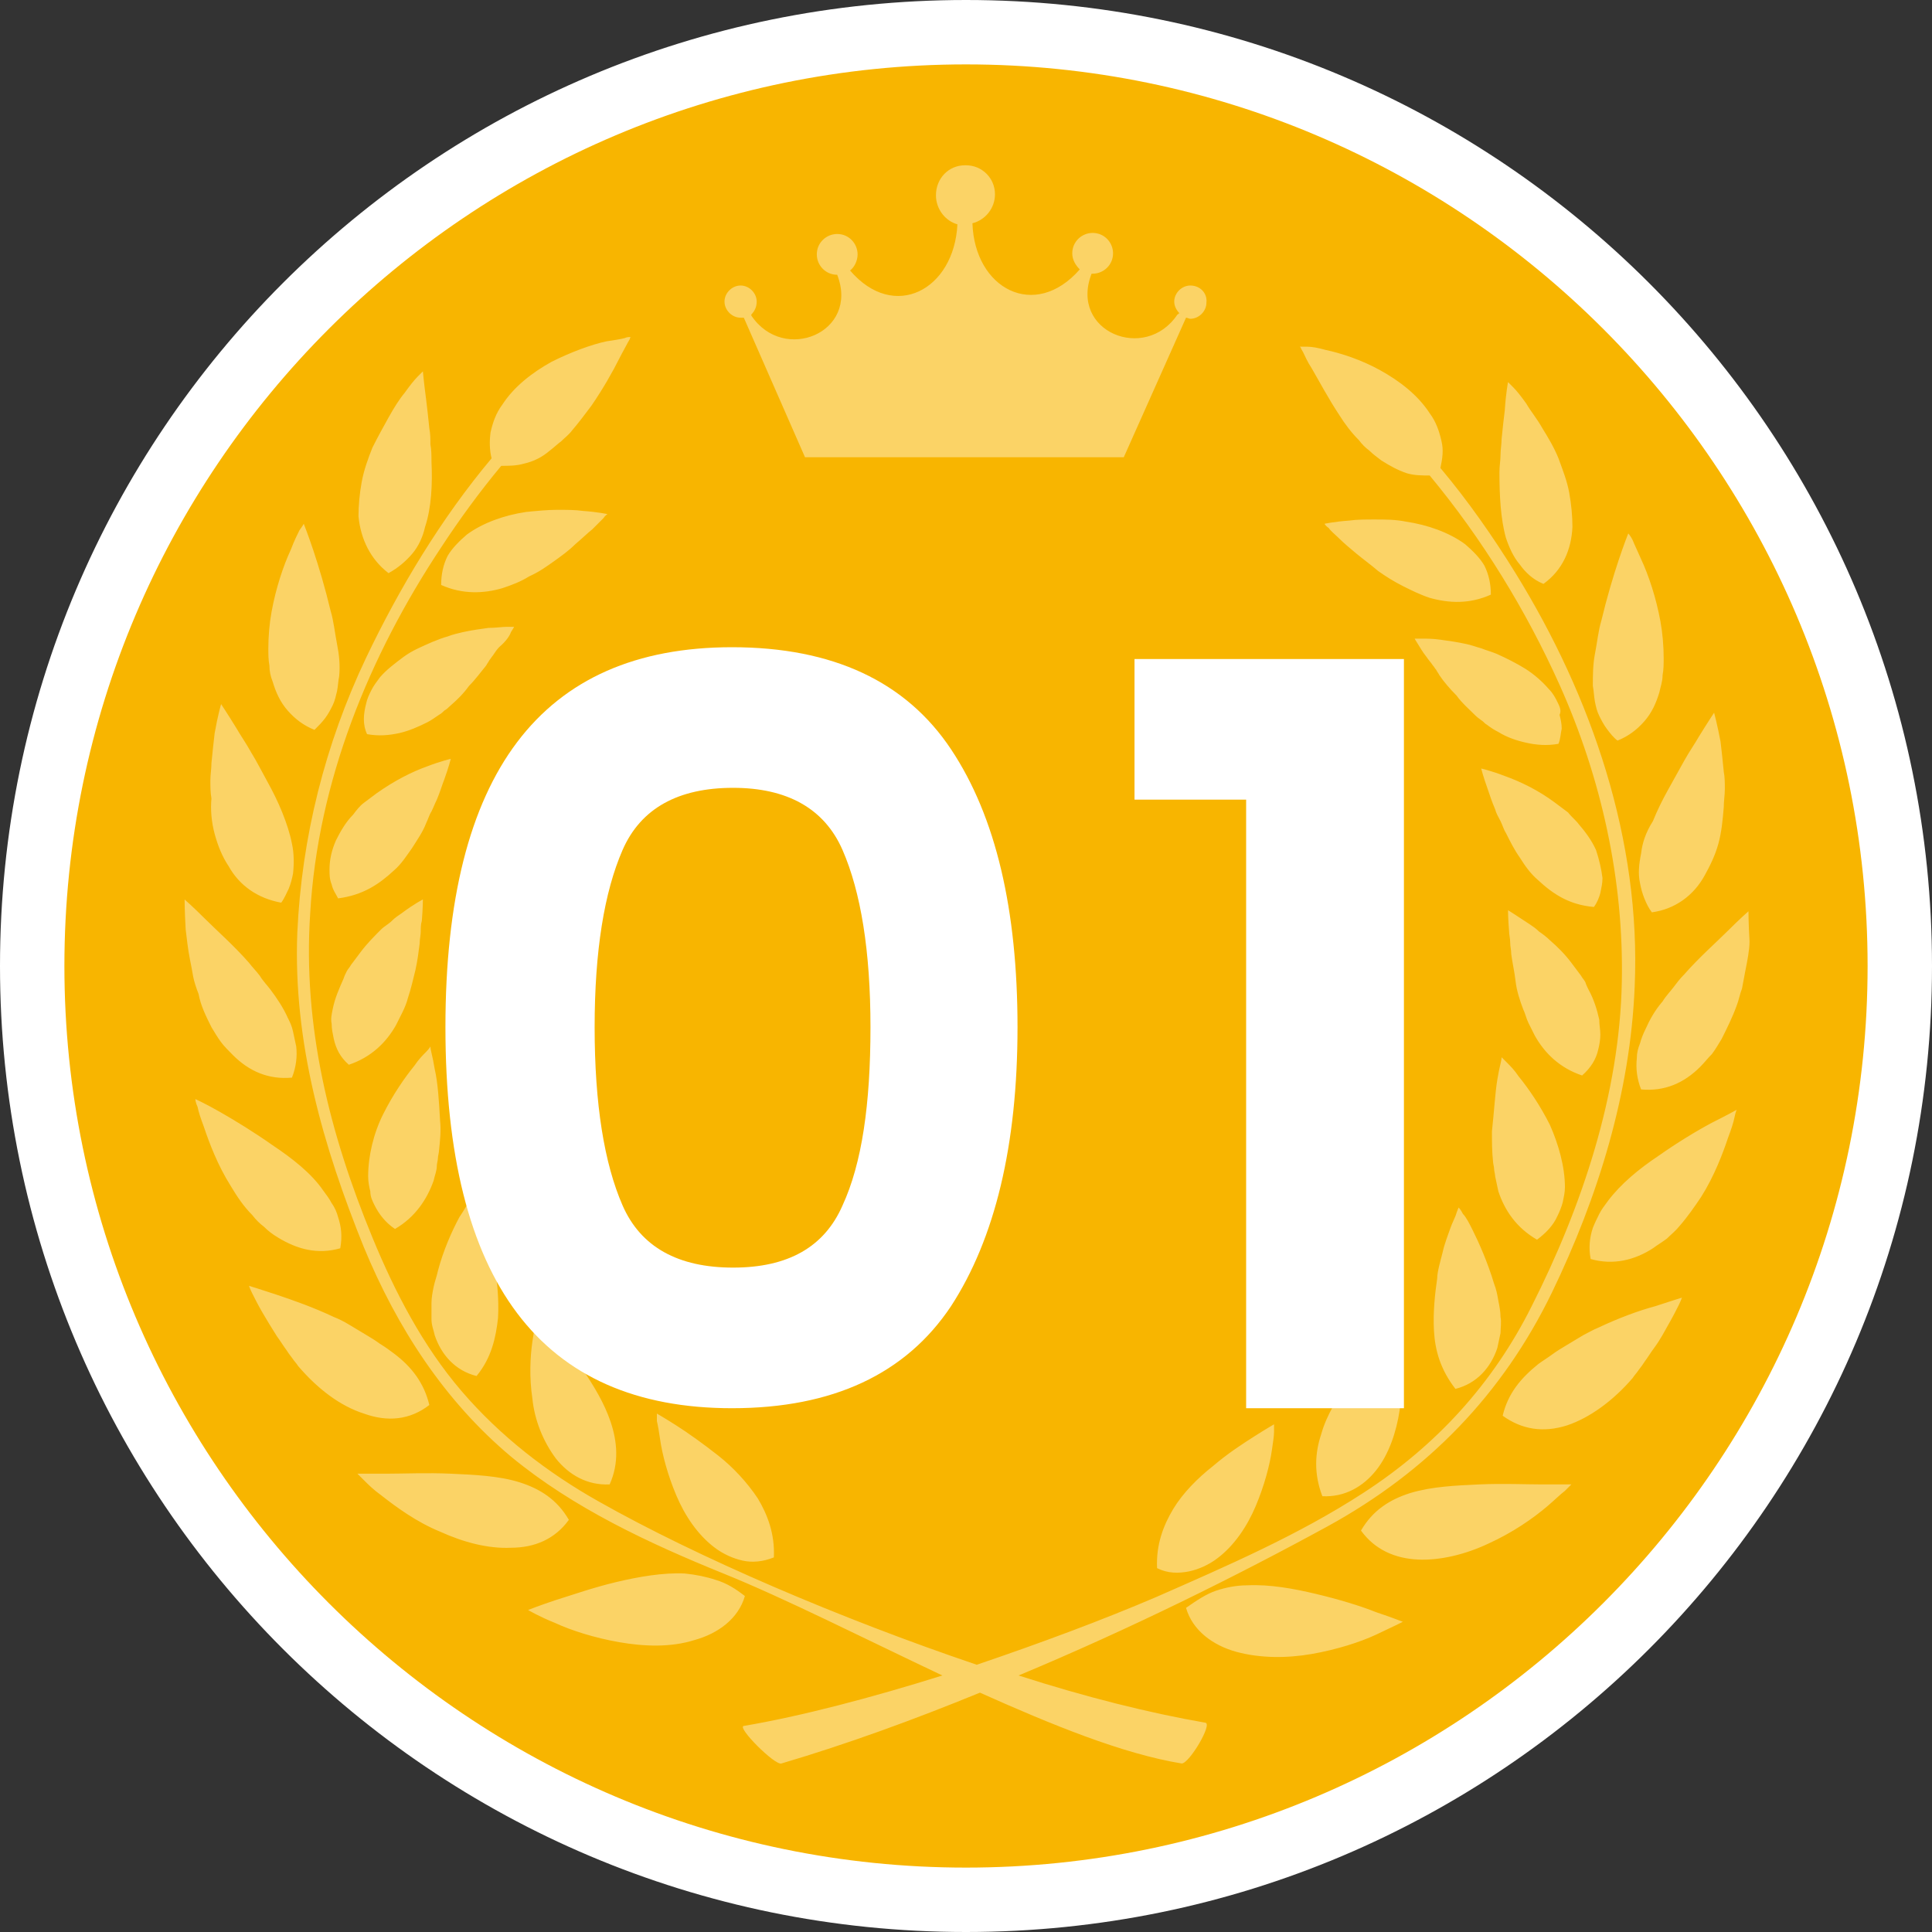 <?xml version="1.0" encoding="utf-8"?>
<!-- Generator: Adobe Illustrator 25.2.3, SVG Export Plug-In . SVG Version: 6.00 Build 0)  -->
<svg version="1.1" id="レイヤー_1" xmlns="http://www.w3.org/2000/svg" xmlns:xlink="http://www.w3.org/1999/xlink" x="0px"
	 y="0px" viewBox="0 0 180 180" style="enable-background:new 0 0 180 180;" xml:space="preserve">
<rect x="0" y="0" width="180" height="180" fill="#333333" stroke="none"/>
<style type="text/css">
	.st0{fill-rule:evenodd;clip-rule:evenodd;fill:#F8B500;}
	.st1{fill:#FFFFFF;}
	.st2{opacity:0.4;fill-rule:evenodd;clip-rule:evenodd;fill:#FFFFFF;}
	.st3{opacity:0.4;fill:#FFFFFF;}
</style>
<g id="medal01_2_">
	<g>
		<path class="st0" d="M90,177c-48,0-87-39-87-87C3,42,42,3,90,3s87,39,87,87C177,138,138,177,90,177z"/>
		<path class="st1" d="M90,6c46.3,0,84,37.7,84,84c0,46.3-37.7,84-84,84S6,136.3,6,90C6,43.7,43.7,6,90,6 M90,0C40.3,0,0,40.3,0,90
			c0,49.7,40.3,90,90,90s90-40.3,90-90C180,40.3,139.7,0,90,0L90,0z"/>
	</g>
	<path class="st2" d="M66.7,147.2c-0.9-0.3-1.9-0.5-2.9-0.6c-2-0.1-4.3,0.3-6.4,0.8c-2.1,0.5-4.1,1.2-5.7,1.7
		c-1.5,0.5-2.5,0.9-2.5,0.9s1,0.6,2.5,1.2c1.5,0.7,3.7,1.4,6,1.8c2.3,0.4,4.8,0.5,7-0.2c2.2-0.6,4.1-2,4.7-4.1
		C68.5,148,67.7,147.5,66.7,147.2z M61.5,134.1c0.2,1.4,0.7,3.3,1.5,5.2c0.8,1.9,2,3.7,3.6,4.9c0.8,0.6,1.7,1,2.6,1.2
		c0.9,0.2,1.9,0.1,2.9-0.3c0.1-2.2-0.6-4-1.5-5.5c-1-1.5-2.3-2.9-3.7-4c-1.4-1.1-2.8-2.1-3.9-2.8c-1.1-0.7-1.8-1.1-1.8-1.1
		s0,0.2,0,0.7C61.3,132.8,61.4,133.4,61.5,134.1z M53,141.6c-1.1-1.9-2.7-2.9-4.6-3.5c-1.9-0.6-4.2-0.7-6.4-0.8c-2.2-0.1-4.4,0-6,0
		c-1.7,0-2.7,0-2.7,0s0.2,0.2,0.6,0.6c0.4,0.4,0.9,0.9,1.6,1.4c1.4,1.1,3.3,2.5,5.5,3.4c2.2,1,4.5,1.6,6.6,1.5
		C49.8,144.2,51.7,143.4,53,141.6z M51.8,135.9c1.2,1.5,2.9,2.5,5,2.4c0.9-2,0.7-4,0.1-5.8c-0.6-1.8-1.6-3.4-2.6-4.9
		c-1-1.4-2.1-2.6-2.9-3.5c-0.4-0.4-0.7-0.8-0.9-1c-0.2-0.2-0.4-0.4-0.4-0.4s-0.1,0.2-0.2,0.6c-0.1,0.4-0.2,1-0.3,1.7
		c-0.2,1.4-0.3,3.3,0,5.3C49.8,132.3,50.6,134.3,51.8,135.9z M40,130.9c-0.5-2.1-1.7-3.6-3.3-4.8c-0.4-0.3-0.8-0.6-1.3-0.9
		c-0.4-0.3-0.9-0.6-1.4-0.9c-0.5-0.3-1-0.6-1.5-0.9c-0.5-0.3-0.9-0.5-1.4-0.7c-1.9-0.9-3.9-1.6-5.4-2.1c-1.5-0.5-2.5-0.8-2.5-0.8
		s0.1,0.3,0.3,0.7c0.2,0.4,0.5,1,0.9,1.7c0.4,0.7,0.9,1.5,1.4,2.3c0.3,0.4,0.6,0.9,0.9,1.3l0.2,0.3l0.3,0.4c0.2,0.3,0.4,0.5,0.6,0.8
		c1.8,2.1,3.9,3.7,6.1,4.4C36.1,132.5,38.2,132.3,40,130.9z M40.5,124.4c0.6,1.8,1.9,3.3,3.9,3.8c1.4-1.7,1.8-3.6,2-5.4
		c0.1-1.8-0.1-3.5-0.3-4.9c-0.1-0.6-0.3-1.6-0.5-2.4c-0.2-0.8-0.5-1.5-0.7-2.2c-0.2-0.6-0.4-1.1-0.6-1.5c-0.1-0.4-0.2-0.5-0.2-0.5
		s-0.1,0.2-0.4,0.6c-0.2,0.4-0.5,0.9-0.9,1.5c-0.7,1.3-1.5,3.1-2,5c-0.1,0.5-0.3,1-0.4,1.5c-0.1,0.5-0.2,1-0.2,1.5c0,0.5,0,1,0,1.5
		C40.2,123.5,40.4,123.9,40.5,124.4z M24.6,114.3c0.4,0.4,0.8,0.7,1.3,1c1.8,1.1,3.7,1.6,5.8,1c0.2-1.1,0.1-2-0.2-2.9
		c-0.1-0.4-0.3-0.9-0.6-1.3c-0.2-0.4-0.5-0.8-0.8-1.2c-1.1-1.6-2.9-3-4.7-4.2c-1.7-1.2-3.5-2.3-4.9-3.1c-1.4-0.8-2.3-1.2-2.3-1.2
		s0,0.3,0.2,0.7c0.1,0.5,0.3,1.1,0.6,1.9c0.5,1.5,1.3,3.6,2.5,5.5c0.6,1,1.2,1.9,2,2.7C23.8,113.6,24.2,114,24.6,114.3z M34.9,112.3
		c0.4,0.8,1,1.6,1.9,2.2c1.9-1.1,3-2.8,3.6-4.5c0.1-0.5,0.3-0.9,0.3-1.4c0-0.2,0.1-0.5,0.1-0.7c0-0.2,0.1-0.5,0.1-0.7
		c0.1-0.9,0.2-1.9,0.1-2.8c-0.1-1.8-0.2-3.5-0.5-4.8c-0.1-0.6-0.2-1.1-0.3-1.5c-0.1-0.4-0.1-0.6-0.1-0.6S40,97.7,39.7,98
		c-0.3,0.3-0.7,0.7-1.1,1.3c-0.9,1.1-2,2.7-2.9,4.5c-0.9,1.8-1.4,3.9-1.4,5.8c0,0.5,0.1,1,0.2,1.4C34.5,111.5,34.7,111.9,34.9,112.3
		z M19.7,95.7c0.3,0.5,0.6,1,0.9,1.4c0.3,0.4,0.7,0.8,1.1,1.2c1.5,1.5,3.3,2.3,5.5,2.1c0.4-1,0.5-2,0.4-2.9
		c-0.1-0.5-0.2-0.9-0.3-1.4c-0.1-0.5-0.3-0.9-0.5-1.3c-0.4-0.9-1-1.8-1.6-2.6c-0.3-0.4-0.7-0.8-1-1.3c-0.3-0.4-0.7-0.8-1-1.2
		c-1.4-1.6-3-3-4.1-4.1c-1.1-1.1-1.9-1.8-1.9-1.8s0,1.1,0.1,2.8c0.1,0.8,0.2,1.8,0.4,2.8c0.1,0.5,0.2,1,0.3,1.6
		c0.1,0.5,0.3,1.1,0.5,1.6C18.7,93.7,19.2,94.7,19.7,95.7z M32.5,99.2c2.1-0.7,3.5-2.1,4.4-3.7c0.2-0.4,0.4-0.8,0.6-1.2
		c0.2-0.4,0.4-0.9,0.5-1.3c0.3-0.9,0.5-1.8,0.7-2.6c0.2-0.9,0.3-1.7,0.4-2.5c0-0.4,0.1-0.8,0.1-1.1c0-0.3,0-0.7,0.1-1
		c0.1-1.2,0.1-2,0.1-2s-0.8,0.4-2,1.3c-0.3,0.2-0.6,0.4-0.9,0.7c-0.3,0.3-0.7,0.5-1,0.8c-0.6,0.6-1.3,1.3-1.9,2.1
		c-0.3,0.4-0.6,0.8-0.9,1.2c-0.1,0.2-0.3,0.4-0.4,0.6c-0.1,0.2-0.2,0.4-0.3,0.7c-0.4,0.9-0.8,1.8-1,2.8c-0.1,0.5-0.2,0.9-0.1,1.4
		c0,0.5,0.1,0.9,0.2,1.4C31.3,97.7,31.7,98.5,32.5,99.2z M20,77.7c0.3,1.1,0.7,2.1,1.3,3c1,1.8,2.7,3,4.9,3.4
		c0.3-0.4,0.5-0.9,0.7-1.3c0.2-0.5,0.3-0.9,0.4-1.4c0.1-0.9,0.1-1.9-0.1-2.8c-0.2-1-0.5-1.9-0.9-2.9c-0.4-1-0.9-2-1.4-2.9
		c-0.5-0.9-1-1.9-1.5-2.7c-0.5-0.9-1-1.6-1.4-2.3c-0.8-1.3-1.4-2.2-1.4-2.2s-0.3,1-0.6,2.7c-0.1,0.8-0.2,1.8-0.3,2.8
		c0,0.5-0.1,1.1-0.1,1.6c0,0.6,0,1.1,0.1,1.7C19.6,75.4,19.7,76.6,20,77.7z M36.7,81.1c0.7-0.6,1.2-1.4,1.7-2.1
		c0.5-0.8,1-1.5,1.3-2.3c0.2-0.4,0.3-0.8,0.5-1.1c0.2-0.4,0.3-0.7,0.5-1.1c0.3-0.7,0.5-1.4,0.7-1.9c0.4-1.1,0.6-1.9,0.6-1.9
		s-0.9,0.2-2.2,0.7c-1.4,0.5-3,1.3-4.7,2.5c-0.4,0.3-0.8,0.6-1.2,0.9c-0.4,0.3-0.7,0.7-1,1.1c-0.7,0.7-1.2,1.6-1.6,2.4
		c-0.4,0.9-0.6,1.8-0.6,2.7c0,0.5,0,0.9,0.2,1.4c0.1,0.5,0.4,0.9,0.6,1.3C33.8,83.4,35.3,82.4,36.7,81.1z M25.4,63.5
		c0.3,1,0.7,1.9,1.4,2.7c0.7,0.8,1.5,1.4,2.5,1.8c0.4-0.4,0.7-0.7,1-1.1c0.3-0.4,0.5-0.8,0.7-1.2c0.2-0.4,0.3-0.9,0.4-1.3
		c0.1-0.5,0.1-0.9,0.2-1.4c0.1-1,0-2-0.2-3c-0.2-1-0.3-2.1-0.6-3.1c-0.5-2.1-1.1-4.1-1.6-5.6c-0.5-1.5-0.9-2.5-0.9-2.5
		s-0.1,0.2-0.4,0.6c-0.2,0.4-0.5,1-0.8,1.8c-0.7,1.5-1.4,3.6-1.8,5.8c-0.2,1.1-0.3,2.3-0.3,3.4c0,0.5,0,1.1,0.1,1.6
		C25.1,62.5,25.2,63,25.4,63.5z M47.6,58.9c0.2-0.3,0.3-0.5,0.3-0.5s-0.2,0-0.7,0c-0.4,0-1,0.1-1.7,0.1c-0.7,0.1-1.5,0.2-2.4,0.4
		c-0.4,0.1-0.9,0.2-1.4,0.4c-0.4,0.1-0.9,0.3-1.4,0.5c-0.9,0.4-1.9,0.8-2.7,1.4c-0.8,0.6-1.6,1.2-2.2,1.9c-0.3,0.4-0.6,0.8-0.8,1.2
		c-0.2,0.4-0.4,0.8-0.5,1.3c-0.1,0.4-0.2,0.9-0.2,1.4c0,0.5,0.1,1,0.3,1.4c1.1,0.2,2.1,0.1,3-0.1c0.9-0.2,1.8-0.6,2.6-1
		c0.4-0.2,0.8-0.5,1.1-0.7c0.2-0.1,0.4-0.3,0.5-0.4c0.2-0.1,0.4-0.3,0.5-0.4c0.7-0.6,1.3-1.2,1.8-1.9c0.6-0.6,1.1-1.3,1.6-1.9
		c0.1-0.2,0.2-0.3,0.3-0.5c0.1-0.1,0.2-0.3,0.3-0.4c0.2-0.3,0.4-0.6,0.6-0.8C47.2,59.7,47.5,59.2,47.6,58.9z M36.2,53.4
		c0.9-0.5,1.6-1.1,2.2-1.8c0.6-0.7,1-1.6,1.2-2.5c0.6-1.8,0.7-4,0.6-6.1c0-0.5,0-1.1-0.1-1.6c0-0.5,0-1-0.1-1.5
		c-0.1-1-0.2-1.9-0.3-2.7c-0.2-1.5-0.3-2.6-0.3-2.6s-0.2,0.2-0.5,0.5c-0.3,0.3-0.7,0.8-1.2,1.5c-0.5,0.6-1,1.4-1.5,2.3
		c-0.5,0.9-1,1.8-1.5,2.8c-0.4,1-0.8,2.1-1,3.2c-0.2,1.1-0.3,2.2-0.3,3.2C33.6,50.2,34.5,52.1,36.2,53.4z M51.6,52.3
		c0.7-0.5,1.4-1,2-1.6c0.6-0.5,1.1-1,1.6-1.4c0.4-0.4,0.8-0.8,1-1c0.2-0.3,0.4-0.4,0.4-0.4s-0.9-0.2-2.3-0.3
		c-0.7-0.1-1.5-0.1-2.4-0.1c-0.9,0-1.9,0.1-2.9,0.2c-2,0.3-4,1-5.5,2.1c-0.7,0.6-1.4,1.3-1.8,2c-0.4,0.8-0.6,1.7-0.6,2.7
		c2,0.9,4,0.8,5.7,0.3c0.9-0.3,1.7-0.6,2.5-1.1C50.2,53.3,50.9,52.8,51.6,52.3z M112.3,160.5c-5.2-0.9-11.2-2.4-17.4-4.4
		c10.3-4.3,20.2-9.2,28.8-13.9c9.3-5.1,16.3-12.3,20.9-21.8c4.3-8.9,7.3-18.6,7.7-28.5c0.6-13.6-4-27-11.1-38.5
		c-2.1-3.4-4.4-6.7-7-9.8c0.2-0.9,0.3-1.7,0.1-2.5c-0.2-0.9-0.5-1.8-1.1-2.6c-1.1-1.7-2.8-3-4.6-4c-1.8-1-3.7-1.6-5.1-1.9
		c-0.7-0.2-1.3-0.3-1.7-0.3c-0.2,0-0.4,0-0.5,0c-0.1,0-0.2,0-0.2,0s0,0,0.1,0.1c0,0.1,0.1,0.2,0.2,0.4c0.2,0.4,0.4,0.9,0.8,1.5
		c0.7,1.2,1.6,2.9,2.6,4.4c0.5,0.8,1.1,1.6,1.8,2.3c0.3,0.4,0.6,0.7,1,1c0.3,0.3,0.7,0.6,1.1,0.9c0.8,0.5,1.5,0.9,2.4,1.2
		c0.7,0.2,1.4,0.2,2.1,0.2c4.9,5.9,9,12.6,12.1,19.5c3.9,8.7,6,18.2,5.8,27.7c-0.2,10.4-3.7,20.9-8.4,30.2
		c-3.6,7.2-8.9,13-15.7,17.4c-6,3.9-12.7,6.8-19.3,9.7c-4.9,2.1-10.8,4.3-16.7,6.3c-12.7-4.3-26-10-35.2-15.2
		c-4.8-2.7-9.2-6.1-12.8-10.3c-3.6-4.2-6.2-9.2-8.3-14.3c-4-9.7-6.5-19.7-5.8-30.2c0.7-12.3,5.5-24,12.2-34.1
		c1.7-2.6,3.6-5.2,5.6-7.6c0.7,0,1.4,0,2.1-0.2c0.9-0.2,1.7-0.6,2.4-1.2c0.4-0.3,0.7-0.6,1.1-0.9c0.3-0.3,0.7-0.6,1-1
		c0.6-0.7,1.2-1.5,1.8-2.3c1.1-1.6,2-3.2,2.6-4.4c0.3-0.6,0.6-1.1,0.8-1.5c0.1-0.2,0.2-0.3,0.2-0.4c0-0.1,0.1-0.1,0.1-0.1
		s-0.1,0-0.1,0c-0.1,0-0.3,0-0.5,0.1c-0.4,0.1-1,0.2-1.7,0.3c-1.4,0.3-3.3,1-5.1,1.9c-1.8,1-3.5,2.3-4.6,4c-0.6,0.8-0.9,1.7-1.1,2.6
		c-0.1,0.8-0.1,1.6,0.1,2.4c-4.7,5.6-8.6,12.1-11.7,18.6c-3.8,8-6,16.7-6.4,25.6c-0.4,10.2,2.4,19.9,6.2,29.3
		c3.1,7.5,7.5,14.3,13.7,19.5c5.8,4.8,12.9,8.1,19.8,10.9c5.7,2.3,13,6,20.4,9.5c-6.7,2.1-13.2,3.8-18.5,4.7
		c-0.7,0.1,2.9,3.7,3.5,3.5c6.1-1.8,12.4-4.1,18.5-6.6c6.7,3,13.3,5.7,18.8,6.6C110.8,164.3,113,160.6,112.3,160.5z M122.6,148.5
		c-2.1-0.5-4.3-0.9-6.4-0.8c-1,0-2,0.2-2.9,0.5c-0.9,0.3-1.8,0.9-2.8,1.6c0.6,2.1,2.5,3.5,4.7,4.1c2.2,0.6,4.7,0.6,7,0.2
		c2.3-0.4,4.5-1.1,6-1.8c1.5-0.7,2.5-1.2,2.5-1.2s-1-0.4-2.5-0.9C126.7,149.6,124.7,149,122.6,148.5z M110.8,146.4
		c0.9-0.2,1.8-0.6,2.6-1.2c1.6-1.2,2.8-3,3.6-4.9c0.8-1.9,1.3-3.8,1.5-5.2c0.1-0.7,0.2-1.3,0.2-1.7c0-0.4,0-0.7,0-0.7
		s-0.7,0.4-1.8,1.1c-1.1,0.7-2.5,1.6-3.9,2.8c-1.4,1.1-2.8,2.5-3.7,4c-0.9,1.5-1.6,3.3-1.5,5.5C108.8,146.6,109.8,146.6,110.8,146.4
		z M137.8,138.3c-2.2,0.1-4.4,0.2-6.4,0.8c-1.9,0.6-3.5,1.6-4.6,3.5c1.3,1.8,3.2,2.6,5.3,2.7c2.1,0.1,4.5-0.5,6.6-1.5
		c2.2-1,4.1-2.3,5.5-3.5c0.7-0.6,1.2-1.1,1.6-1.4c0.4-0.4,0.6-0.6,0.6-0.6s-1.1,0-2.7,0C142.2,138.3,140,138.2,137.8,138.3z
		 M123.2,139.4c2.1,0.1,3.8-0.9,5-2.4c1.2-1.5,1.9-3.6,2.2-5.6c0.3-2,0.2-3.9,0-5.3c-0.1-0.7-0.2-1.3-0.3-1.7
		c-0.1-0.4-0.2-0.6-0.2-0.6s-0.1,0.1-0.4,0.4c-0.2,0.2-0.6,0.6-0.9,1c-0.8,0.9-1.8,2.1-2.9,3.5c-1,1.4-2.1,3.1-2.6,4.9
		C122.5,135.4,122.4,137.3,123.2,139.4z M148.9,123.7c-0.5,0.2-1,0.5-1.4,0.7c-0.5,0.3-1,0.6-1.5,0.9c-0.5,0.3-1,0.6-1.4,0.9
		c-0.4,0.3-0.9,0.6-1.3,0.9c-1.6,1.3-2.8,2.7-3.3,4.8c1.8,1.3,3.8,1.6,6,0.9c2.1-0.7,4.3-2.3,6.1-4.4c0.2-0.3,0.4-0.5,0.6-0.8
		l0.3-0.4l0.2-0.3c0.3-0.4,0.6-0.9,0.9-1.3c0.6-0.8,1-1.6,1.4-2.3c0.4-0.7,0.7-1.3,0.9-1.7c0.2-0.4,0.3-0.7,0.3-0.7s-1,0.3-2.5,0.8
		C152.7,122.1,150.8,122.8,148.9,123.7z M139.2,119.6c-0.6-2-1.4-3.8-2-5c-0.3-0.6-0.6-1.2-0.9-1.5c-0.2-0.4-0.4-0.6-0.4-0.6
		s-0.1,0.2-0.2,0.5c-0.1,0.4-0.4,0.9-0.6,1.5c-0.2,0.6-0.5,1.3-0.7,2.2c-0.2,0.8-0.5,1.8-0.5,2.4c-0.2,1.4-0.4,3.1-0.3,4.9
		c0.1,1.8,0.6,3.6,2,5.4c2-0.5,3.3-2,3.9-3.8c0.1-0.5,0.2-0.9,0.3-1.4c0-0.5,0.1-1,0-1.5c0-0.5-0.1-1-0.2-1.5
		C139.5,120.6,139.4,120.1,139.2,119.6z M154.5,107.7c-1.8,1.2-3.5,2.6-4.7,4.2c-0.3,0.4-0.6,0.8-0.8,1.2c-0.2,0.4-0.4,0.8-0.6,1.3
		c-0.3,0.9-0.4,1.9-0.2,2.9c2.1,0.6,4.1,0.1,5.8-1c0.4-0.3,0.9-0.6,1.3-0.9c0.4-0.4,0.8-0.7,1.2-1.2c0.7-0.8,1.4-1.8,2-2.7
		c1.2-1.9,2-4,2.5-5.5c0.3-0.8,0.5-1.4,0.6-1.9c0.1-0.5,0.2-0.7,0.2-0.7s-0.9,0.5-2.3,1.2C158,105.4,156.2,106.5,154.5,107.7z
		 M143.2,115.5c0.8-0.6,1.5-1.3,1.9-2.2c0.2-0.4,0.4-0.9,0.5-1.3c0.1-0.5,0.2-0.9,0.2-1.4c0-1.9-0.6-4-1.4-5.8
		c-0.9-1.8-2-3.4-2.9-4.5c-0.4-0.6-0.8-1-1.1-1.3c-0.3-0.3-0.5-0.5-0.5-0.5s0,0.2-0.1,0.6c-0.1,0.4-0.2,0.9-0.3,1.5
		c-0.2,1.2-0.3,3-0.5,4.8c0,0.9,0,1.9,0.1,2.8c0,0.2,0.1,0.5,0.1,0.7c0,0.2,0.1,0.5,0.1,0.7c0.1,0.5,0.2,0.9,0.3,1.4
		C140.2,112.8,141.3,114.4,143.2,115.5z M162.9,84.9c0,0-0.8,0.7-1.9,1.8c-1.1,1.1-2.7,2.5-4.1,4.1c-0.4,0.4-0.7,0.8-1,1.2
		c-0.3,0.4-0.7,0.8-1,1.3c-0.7,0.8-1.2,1.7-1.6,2.6c-0.2,0.4-0.4,0.9-0.5,1.3c-0.2,0.5-0.3,0.9-0.3,1.4c-0.1,0.9,0,1.9,0.4,2.9
		c2.2,0.2,4-0.6,5.5-2.1c0.4-0.4,0.7-0.8,1.1-1.2c0.3-0.4,0.6-0.9,0.9-1.4c0.5-1,1-2,1.4-3.1c0.2-0.5,0.3-1.1,0.5-1.6
		c0.1-0.5,0.2-1.1,0.3-1.6c0.2-1,0.4-2,0.4-2.8C162.9,86,162.9,84.9,162.9,84.9z M148.9,97.8c0.1-0.4,0.2-0.9,0.2-1.4
		c0-0.5-0.1-0.9-0.1-1.4c-0.2-0.9-0.5-1.9-1-2.8c-0.1-0.2-0.2-0.4-0.3-0.7c-0.1-0.2-0.3-0.4-0.4-0.6c-0.3-0.4-0.6-0.8-0.9-1.2
		c-0.6-0.8-1.3-1.5-2-2.1c-0.3-0.3-0.7-0.6-1-0.8c-0.3-0.3-0.6-0.5-0.9-0.7c-1.2-0.8-2-1.3-2-1.3s0,0.8,0.1,2c0,0.3,0.1,0.6,0.1,1
		c0,0.4,0.1,0.7,0.1,1.1c0.1,0.8,0.3,1.6,0.4,2.5c0.1,0.9,0.4,1.8,0.7,2.6c0.2,0.4,0.3,0.9,0.5,1.3c0.2,0.4,0.4,0.8,0.6,1.2
		c0.9,1.6,2.3,3,4.4,3.7C148.2,99.5,148.7,98.7,148.9,97.8z M152.9,79.5c-0.2,1-0.3,1.9-0.1,2.8c0.1,0.5,0.2,0.9,0.4,1.4
		c0.2,0.5,0.4,0.9,0.7,1.3c2.2-0.3,3.9-1.6,4.9-3.4c0.5-0.9,1-1.9,1.3-3c0.3-1.1,0.4-2.2,0.5-3.4c0-0.6,0.1-1.1,0.1-1.7
		c0-0.5,0-1.1-0.1-1.6c-0.1-1-0.2-2-0.3-2.8c-0.3-1.6-0.6-2.7-0.6-2.7s-0.6,0.9-1.4,2.2c-0.4,0.7-0.9,1.4-1.4,2.3
		c-0.5,0.9-1,1.8-1.5,2.7c-0.5,0.9-1,1.9-1.4,2.9C153.3,77.6,153,78.6,152.9,79.5z M148.7,79.2c-0.4-0.9-1-1.7-1.6-2.4
		c-0.3-0.4-0.7-0.7-1-1.1c-0.4-0.3-0.8-0.6-1.2-0.9c-1.6-1.2-3.3-2-4.7-2.5c-1.3-0.5-2.2-0.7-2.2-0.7s0.2,0.8,0.6,1.9
		c0.2,0.6,0.4,1.2,0.7,1.9c0.1,0.4,0.3,0.7,0.5,1.1c0.2,0.4,0.3,0.8,0.5,1.1c0.4,0.8,0.8,1.6,1.3,2.3c0.5,0.8,1,1.5,1.7,2.1
		c1.4,1.3,2.9,2.3,5.2,2.5c0.3-0.4,0.5-0.9,0.6-1.3c0.1-0.5,0.2-0.9,0.2-1.4C149.2,81,149,80.1,148.7,79.2z M148.6,65.4
		c0.1,0.5,0.2,0.9,0.4,1.3c0.2,0.4,0.4,0.8,0.7,1.2c0.3,0.4,0.6,0.8,1,1.1c1-0.4,1.8-1,2.5-1.8c0.7-0.8,1.1-1.7,1.4-2.7
		c0.1-0.5,0.3-1,0.3-1.6c0.1-0.5,0.1-1.1,0.1-1.6c0-1.1-0.1-2.3-0.3-3.4c-0.4-2.2-1.1-4.3-1.8-5.8c-0.3-0.7-0.6-1.3-0.8-1.8
		c-0.2-0.4-0.4-0.6-0.4-0.6s-0.4,1-0.9,2.5c-0.5,1.5-1.1,3.5-1.6,5.6c-0.3,1-0.4,2.1-0.6,3.1c-0.2,1-0.2,2.1-0.2,3
		C148.5,64.4,148.5,64.9,148.6,65.4z M145.1,65.4c-0.2-0.4-0.4-0.8-0.8-1.2c-0.6-0.7-1.4-1.4-2.2-1.9c-0.8-0.5-1.8-1-2.7-1.4
		c-0.5-0.2-0.9-0.3-1.4-0.5c-0.4-0.1-0.9-0.3-1.4-0.4c-0.9-0.2-1.7-0.3-2.4-0.4c-0.7-0.1-1.3-0.1-1.7-0.1c-0.4,0-0.7,0-0.7,0
		s0.1,0.2,0.3,0.5c0.2,0.3,0.4,0.7,0.8,1.2c0.2,0.3,0.4,0.5,0.6,0.8c0.1,0.1,0.2,0.3,0.3,0.4c0.1,0.2,0.2,0.3,0.3,0.5
		c0.4,0.6,1,1.3,1.6,1.9c0.5,0.7,1.2,1.3,1.8,1.9c0.2,0.2,0.4,0.3,0.5,0.4c0.2,0.1,0.3,0.3,0.5,0.4c0.4,0.3,0.7,0.5,1.1,0.7
		c0.8,0.5,1.7,0.8,2.6,1c0.9,0.2,1.9,0.3,3,0.1c0.2-0.5,0.2-1,0.3-1.4c0-0.5-0.1-0.9-0.2-1.3C145.5,66.2,145.3,65.8,145.1,65.4z
		 M141.6,52.6c0.5,0.7,1.2,1.4,2.2,1.8c1.8-1.3,2.6-3.2,2.7-5.3c0-1-0.1-2.1-0.3-3.2c-0.2-1.1-0.6-2.1-1-3.2c-0.4-1-1-2-1.5-2.8
		c-0.5-0.9-1.1-1.6-1.5-2.3c-0.5-0.7-0.9-1.2-1.2-1.5c-0.3-0.3-0.5-0.5-0.5-0.5s-0.2,1-0.3,2.6c-0.1,0.8-0.2,1.7-0.3,2.7
		c0,0.5-0.1,1-0.1,1.5c0,0.5-0.1,1-0.1,1.6c0,2.1,0.1,4.3,0.6,6.1C140.6,51,141,51.9,141.6,52.6z M136.5,50.7
		c-1.5-1.1-3.5-1.8-5.5-2.1c-1-0.2-1.9-0.2-2.9-0.2c-0.9,0-1.7,0-2.4,0.1c-1.4,0.1-2.3,0.3-2.3,0.3s0.1,0.2,0.4,0.4
		c0.2,0.3,0.6,0.6,1,1c0.4,0.4,1,0.9,1.6,1.4c0.6,0.5,1.3,1,2,1.6c0.7,0.5,1.5,1,2.3,1.4c0.8,0.4,1.6,0.8,2.5,1.1
		c1.8,0.5,3.7,0.6,5.7-0.3c0-1-0.2-1.9-0.6-2.7C137.9,52,137.2,51.3,136.5,50.7z"/>
	<path class="st3" d="M110.9,26.6c-0.8,0-1.5,0.7-1.5,1.5c0,0.4,0.2,0.8,0.5,1.1h-0.1c0,0,0,0.1-0.1,0.1c-3,4.5-10.1,1.6-8-3.8h0.1
		c1,0,1.9-0.8,1.9-1.9c0-1-0.8-1.9-1.9-1.9c-1,0-1.9,0.8-1.9,1.9c0,0.6,0.3,1.1,0.7,1.5c-4.2,4.8-9.8,1.8-10-4.3
		c1.2-0.3,2.1-1.4,2.1-2.7c0-1.5-1.2-2.7-2.7-2.7l-0.1,0c-1.5,0-2.7,1.2-2.7,2.8c0,1.3,0.9,2.4,2,2.7c-0.3,6.1-5.9,9.1-10,4.3
		c0.4-0.3,0.7-0.9,0.7-1.5c0-1-0.8-1.9-1.9-1.9c-1,0-1.9,0.8-1.9,1.9c0,1,0.8,1.9,1.9,1.9h0c2.1,5.4-5,8.3-8,3.8l0-0.1
		c0.3-0.3,0.5-0.7,0.5-1.2c0-0.8-0.7-1.5-1.5-1.5c-0.8,0-1.5,0.7-1.5,1.5c0,0.8,0.7,1.5,1.5,1.5c0.1,0,0.2,0,0.3,0l5.7,13h29.7
		l5.8-13c0.1,0,0.3,0.1,0.4,0.1c0.8,0,1.5-0.7,1.5-1.5C112.5,27.3,111.8,26.6,110.9,26.6z"/>
	<g>
		<path class="st1" d="M41.5,95.7c0-23.6,8.9-35.4,26.7-35.4c9.4,0,16.2,3.2,20.4,9.5c4.2,6.3,6.2,15,6.2,25.9c0,11-2.1,19.7-6.2,26
			c-4.2,6.3-11,9.5-20.4,9.5C50.4,131.2,41.5,119.4,41.5,95.7L41.5,95.7z M81.1,95.7c0-7.1-0.9-12.6-2.6-16.5
			c-1.7-3.9-5.2-5.8-10.2-5.8c-5.1,0-8.6,1.9-10.3,5.8c-1.7,3.9-2.6,9.4-2.6,16.5c0,7.2,0.9,12.7,2.6,16.6c1.7,3.9,5.2,5.8,10.3,5.8
			c5.1,0,8.5-1.9,10.2-5.8C80.3,108.4,81.1,102.9,81.1,95.7L81.1,95.7z"/>
		<path class="st1" d="M116.1,74.4v56.8h14.7V61.4h-25.1v13.1H116.1z"/>
	</g>
</g>
</svg>
